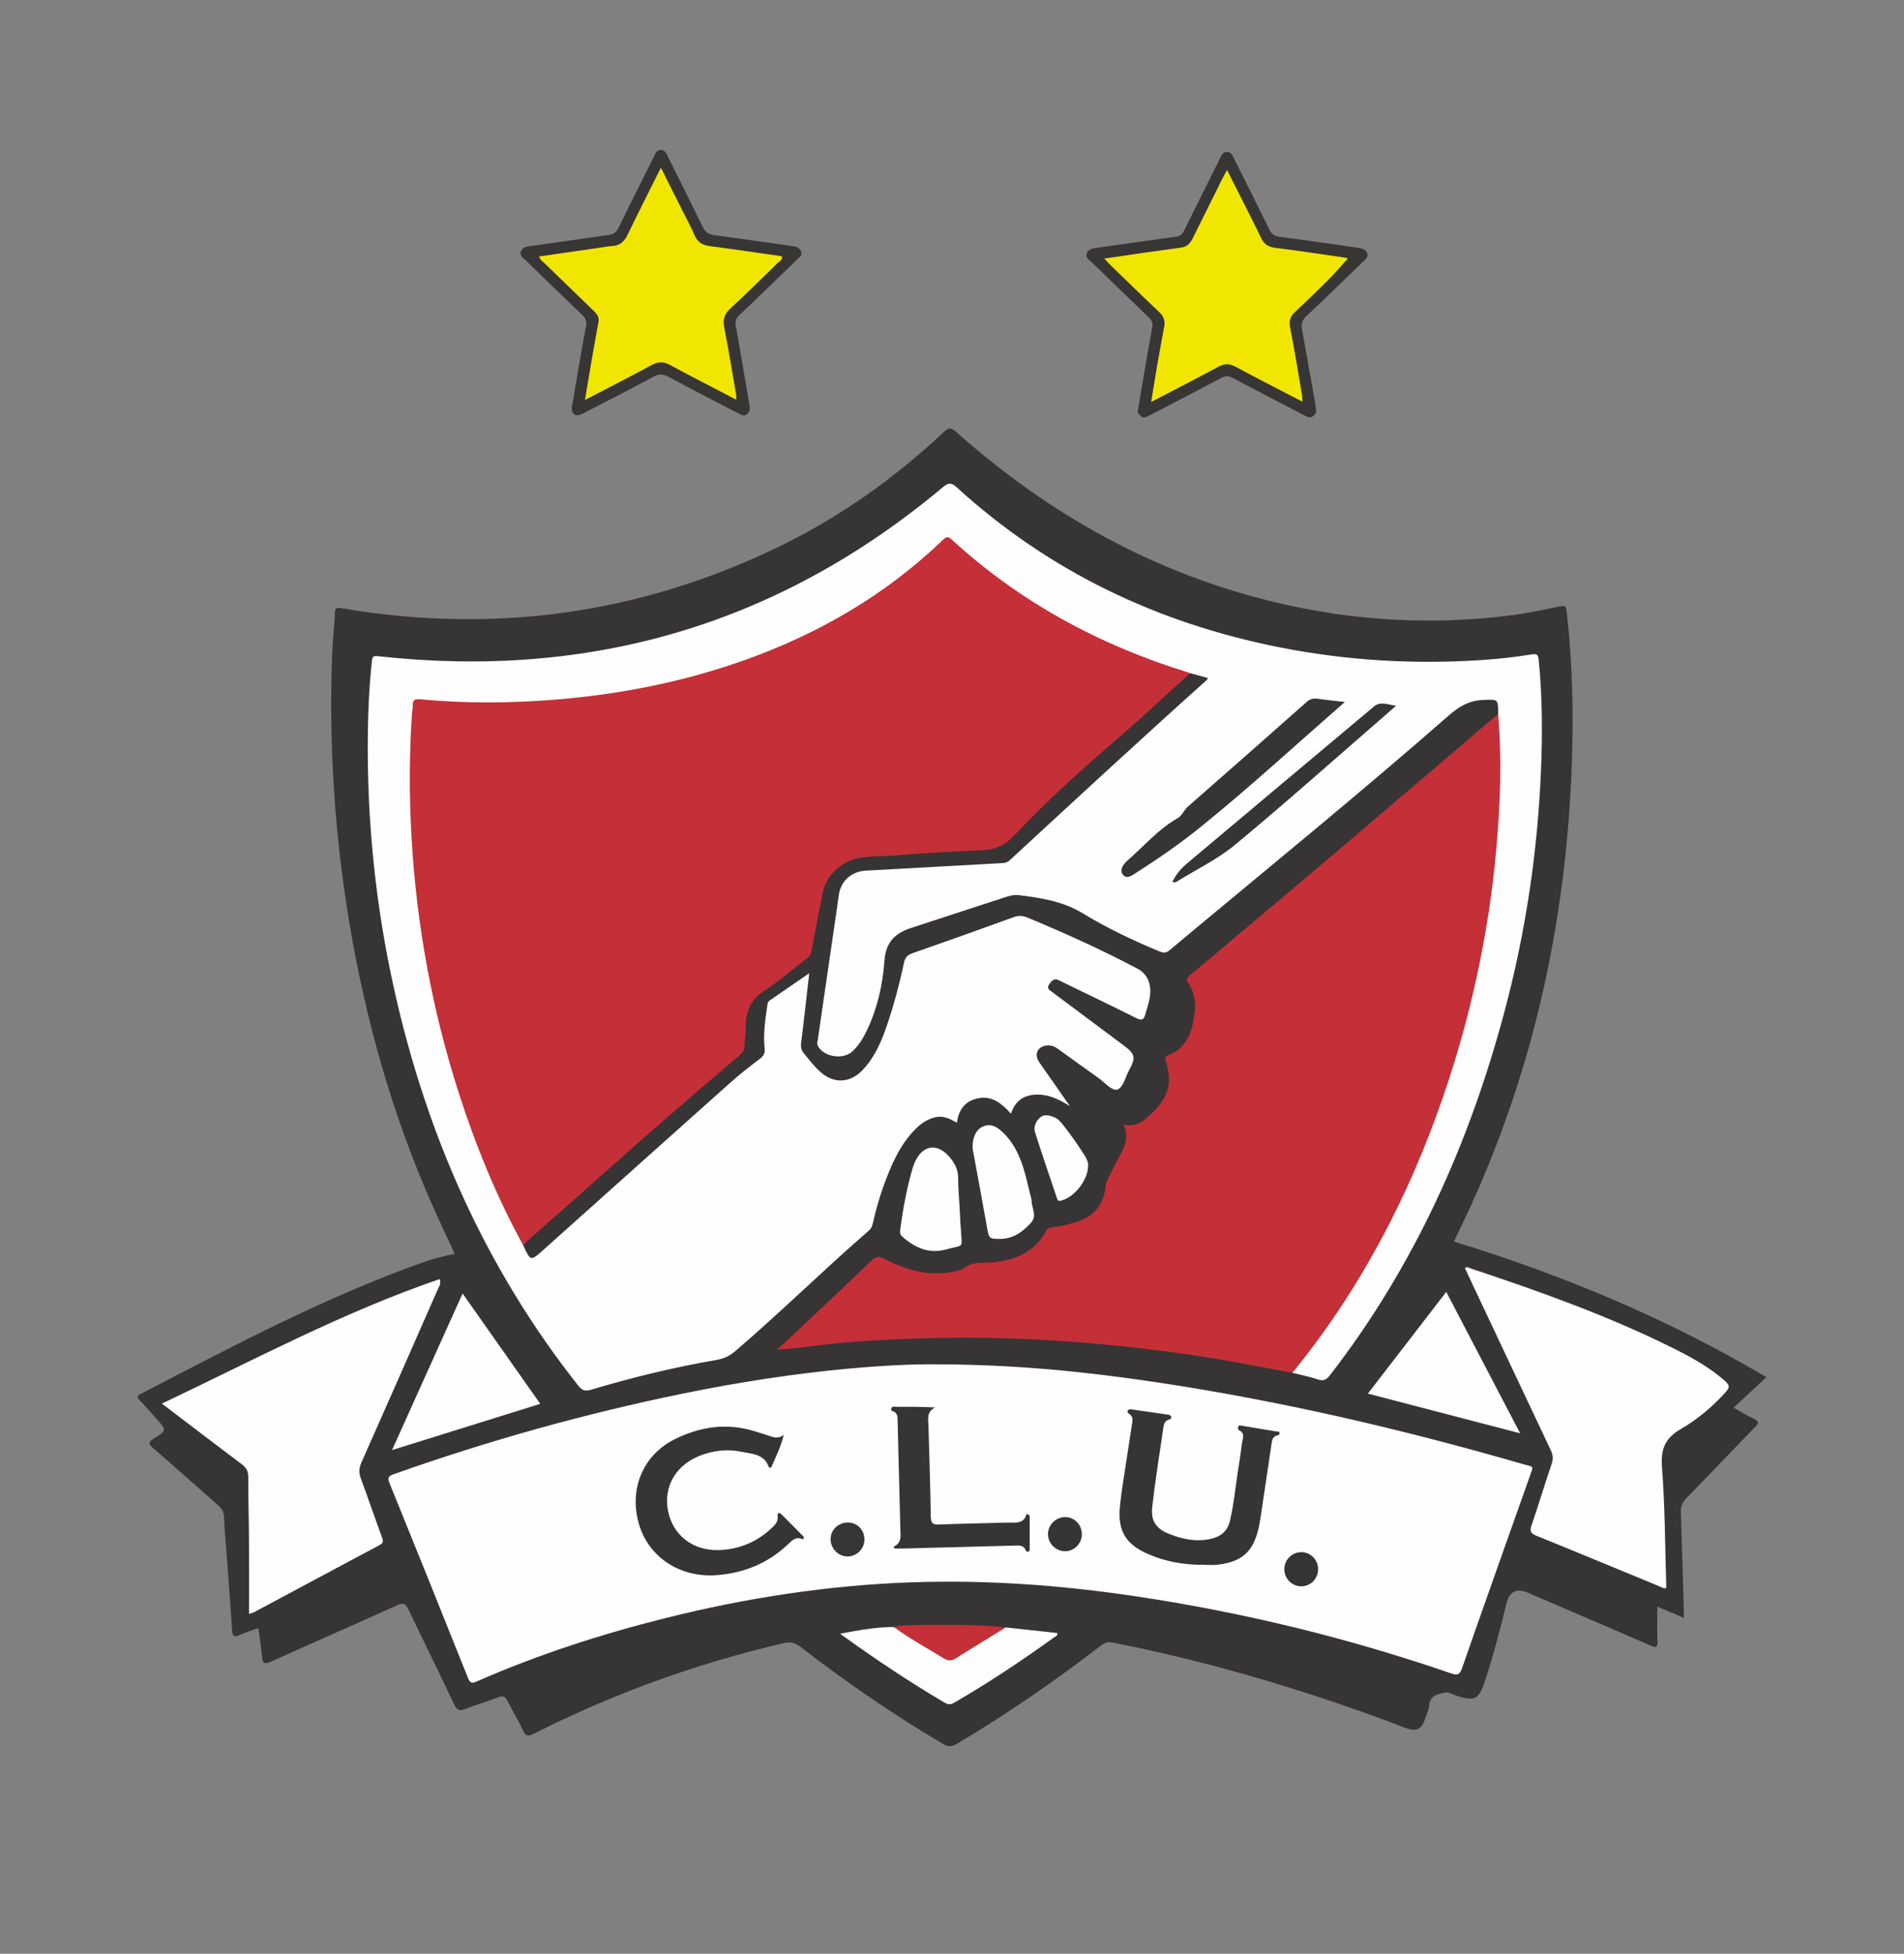 <?xml version="1.0" encoding="utf-8"?>
<!-- Generator: Adobe Illustrator 26.4.1, SVG Export Plug-In . SVG Version: 6.00 Build 0)  -->
<svg version="1.1" id="Layer_1" xmlns="http://www.w3.org/2000/svg" xmlns:xlink="http://www.w3.org/1999/xlink" x="0px" y="0px"
	 viewBox="0 0 1080 1107.95" style="enable-background:new 0 0 1080 1107.95;" xml:space="preserve">
<rect x="0" y="0" width="1080" height="1107.95" fill="#808080" stroke="none"/>
<style type="text/css">
	.st0{fill:#373435;}
	.st1{fill:#383535;}
	.st2{fill:#FEFEFE;}
	.st3{fill:#C42F38;}
	.st4{fill:#F1E602;}
	.st5{fill:#373536;}
</style>
<g>
	<path class="st0" d="M1001.94,780.97c-6.48,6.03-12.41,11.55-18.6,17.31c3.91,2.17,7.48,4.42,11.28,6.18
		c3.05,1.42,3.28,2.39,0.84,4.89c-13.09,13.39-25.94,27.02-39.05,40.39c-2.35,2.39-3.09,4.74-2.98,7.98
		c0.67,18.71,1.15,37.43,1.69,56.15c0.03,1.01,0,2.03,0,3.59c-5.23-2.23-10.01-4.27-15.04-6.41c0,6.91-0.18,13.35,0.07,19.78
		c0.13,3.4-0.64,3.74-3.65,2.43c-23.35-10.14-46.75-20.14-70.14-30.18c-5.91-2.54-10.2-0.47-11.71,5.69
		c-3.65,14.93-7.49,29.81-12.32,44.4c-3.59,10.86-5.8,11.84-16.54,8.31c-2.11-0.69-4.13-2.09-6.48-1.6
		c-4.16,0.87-8.21,1.76-8.63,7.34c-0.18,2.33-1.41,4.58-2.13,6.88c-2.11,6.75-4.99,8.21-11.92,5.55
		c-16.45-6.32-33.05-12.22-49.8-17.68c-37.99-12.4-76.48-22.89-115.74-30.49c-2.69-0.52-4.47,0.07-6.53,1.64
		c-26.24,20.12-53.37,38.95-81.83,55.81c-2.81,1.66-4.82,1.81-7.72,0.09c-28.24-16.65-55.18-35.21-81.13-55.22
		c-3.1-2.39-5.78-2.84-9.42-1.99c-49.22,11.49-96.44,28.48-141.53,51.31c-3.26,1.65-4.7,1.54-6.31-1.95
		c-2.58-5.6-5.91-10.85-8.62-16.4c-1.3-2.67-2.63-3.33-5.47-2.23c-6.18,2.37-12.56,4.23-18.74,6.61c-3.04,1.17-4.48,0.94-6.03-2.34
		c-8.54-18.12-17.48-36.05-26.08-54.14c-1.53-3.22-2.71-4.01-6.25-2.41c-23.87,10.81-47.9,21.26-71.77,32.07
		c-4,1.81-4.74,0.6-5.07-3.05c-0.47-5.24-1.29-10.46-2.01-16.07c-3.83,1.41-7.42,2.51-10.82,4.03c-2.84,1.27-3.85,0.86-4.07-2.43
		c-0.93-14.46-2.07-28.91-3.14-43.36c-0.52-7.08-1.23-14.14-1.48-21.23c-0.11-3.05-1.4-4.92-3.56-6.81
		c-12.29-10.72-24.39-21.66-36.76-32.28c-2.95-2.53-2.38-3.46,0.48-5.28c7.46-4.77,7.38-4.89,1.35-11.52
		c-3.15-3.46-6.24-6.98-9.45-10.39c-1.27-1.36-1.74-2.21,0.35-3.29c52.29-27.11,104.3-54.8,159.99-74.63
		c5.95-2.12,12.06-3.72,18.48-4.97c-4.27-9.26-8.62-18.34-12.69-27.54c-22.67-51.27-37.82-104.75-47.05-159.98
		c-8.46-50.65-11.76-101.63-9.77-152.94c0.3-7.69,1.15-15.35,1.57-23.04c0.14-2.5,0.57-3.18,3.41-2.69
		c86.68,14.85,169.74,3.42,248.86-35.07c34.42-16.75,65.36-38.72,93.23-64.95c2.77-2.61,4.1-2.32,6.74,0.02
		c49.3,43.84,105.04,76.14,168.96,93.59c48.35,13.2,97.41,16.83,147.13,10.35c8.21-1.07,16.33-2.86,24.45-4.5
		c5.57-1.12,5.45-1.26,6.07,4.35c3.06,27.53,3.69,55.14,2.78,82.78c-3.09,94.04-23.41,183.93-65.05,268.64
		c-0.6,1.22-1.15,2.46-1.86,3.99C886.48,723.04,945.68,747.71,1001.94,780.97z"/>
	<path class="st1" d="M645.55,232.18c2.63-15.44,5.11-30.92,8-46.31c0.55-2.93-0.36-4.39-2.21-6.16
		c-10.79-10.34-21.53-20.75-32.24-31.18c-1.34-1.31-3.52-2.54-2.65-4.81c0.89-2.33,3.14-2.87,5.55-3.19
		c15.23-2.07,30.43-4.31,45.65-6.41c2.33-0.32,3.21-1.75,4.12-3.61c6.6-13.38,13.3-26.72,19.95-40.07c0.94-1.88,1.62-4.22,4.11-4.3
		c2.8-0.1,3.48,2.49,4.47,4.46c6.63,13.2,13.29,26.38,19.77,39.65c1.28,2.62,2.91,3.67,5.81,4.05c15.09,1.97,30.14,4.22,45.2,6.35
		c1.91,0.27,3.57,1.04,4.36,2.82c0.93,2.1-0.73,3.37-2.01,4.61c-10.74,10.4-21.41,20.87-32.33,31.08c-2.59,2.42-3.07,4.76-2.49,7.97
		c2.65,14.52,5.16,29.07,7.74,43.6c0.36,2.04,0.38,3.88-1.52,5.26c-1.86,1.36-3.45,0.33-5.04-0.49
		c-13.51-7.02-27.05-13.99-40.49-21.14c-2.4-1.28-4.24-1.31-6.65-0.03c-13.44,7.15-26.97,14.14-40.47,21.17
		c-1.6,0.83-3.23,1.93-5.02,0.52C645.98,235.08,645,233.92,645.55,232.18z"/>
	<path class="st1" d="M324.33,231.35c1.29-7.72,2.56-15.45,3.9-23.16c1.34-7.71,2.68-15.43,4.19-23.11c0.56-2.85-0.33-4.74-2.4-6.71
		c-10.73-10.18-21.32-20.51-31.93-30.82c-1.36-1.32-3.41-2.55-2.66-4.84c0.81-2.48,3.06-2.86,5.45-3.18
		c14.92-2.04,29.82-4.24,44.73-6.35c2.41-0.34,3.94-1.38,5.09-3.73c6.54-13.41,13.27-26.72,19.94-40.06
		c0.93-1.86,1.58-4.28,4.06-4.37c2.77-0.1,3.49,2.47,4.48,4.47c6.52,13.08,13.1,26.13,19.48,39.27c1.32,2.72,2.98,4.1,6.03,4.51
		c15.08,2.02,30.13,4.27,45.2,6.34c2.17,0.3,3.85,1.17,4.58,3.12c0.7,1.87-0.92,3.06-2.08,4.19
		c-10.95,10.61-21.89,21.23-32.93,31.74c-1.91,1.82-2.63,3.38-2.11,6.22c2.77,14.95,5.14,29.98,7.79,44.95
		c0.35,1.97,0.37,3.44-1.21,4.86c-1.81,1.63-3.36,0.65-4.95-0.18c-13.24-6.88-26.51-13.69-39.65-20.76
		c-3.12-1.68-5.51-1.82-8.73-0.09c-13.26,7.16-26.67,14.03-40.08,20.91C326.72,236.55,324.41,235.23,324.33,231.35z"/>
	<path class="st2" d="M296.78,706.18c4.17,9.13,4.17,9.13,11.58,2.49c35.56-31.82,71.09-63.68,106.71-95.43
		c5.06-4.51,10.47-8.66,15.89-12.75c2.14-1.62,3.07-3.16,2.76-5.98c-0.87-8.01,0.3-15.96,1.46-23.88c0.17-1.13,0.22-2.46,1.35-3.24
		c7.29-5.03,14.59-10.05,22.5-15.49c-1.58,13.71-2.98,26.58-4.6,39.42c-0.29,2.29-0.04,4.05,1.41,5.83
		c3.14,3.87,6.16,7.84,9.96,11.11c7.27,6.27,16.28,5.89,23.06-1.02c6.83-6.96,10.72-15.59,13.84-24.63
		c4.14-11.97,7.42-24.2,10.04-36.58c0.65-3.06,2.03-4.49,4.93-5.5c19.05-6.65,38.05-13.45,57.02-20.33c2.75-1,5.22-1.07,7.86,0.03
		c21.29,8.84,42.3,18.31,62.68,29.11c4.84,2.57,7.27,7.06,7.25,12.71c-0.02,4.61-1.6,8.86-2.84,13.21
		c-0.85,2.96-1.97,3.66-5.02,2.14c-13.73-6.89-27.6-13.51-41.41-20.23c-0.81-0.4-1.62-0.8-2.41-1.23c-2.67-1.44-4.12,0.08-5.58,2.09
		c-1.83,2.52,0.13,3.44,1.68,4.59c13.42,10.02,26.86,20.03,40.28,30.06c6.76,5.05,7.24,6.91,3.2,14.36
		c-2.12,3.91-3.42,10.14-6.91,10.89c-2.92,0.63-7.08-4.28-10.64-6.81c-7.5-5.33-14.99-10.69-22.43-16.1
		c-1.89-1.38-3.82-2.39-6.24-2.19c-5.6,0.46-7.81,4.89-4.67,9.55c2.7,4,5.55,7.9,8.31,11.86c2.76,3.94,5.5,7.9,9.07,13.03
		c-6.58-4.13-12.34-6.73-18.96-6.53c-7.1,0.21-12.06,3.41-14.47,10.81c-4.97-5.5-10.2-10.02-17.82-8.86
		c-7.7,1.17-11.81,6.13-12.84,14c-4.07-2.39-8.02-4.23-12.51-3.07c-4.17,1.08-7.71,3.38-10.76,6.42
		c-9.22,9.21-14.12,20.87-18.44,32.83c-2.41,6.67-4.29,13.49-5.87,20.4c-0.4,1.75-0.9,3.32-2.43,4.64
		c-25.69,22.25-49.85,46.19-75.69,68.27c-3.12,2.66-6.35,4.26-10.34,4.95c-24.08,4.16-47.81,9.88-71.21,16.88
		c-3.26,0.98-5.12,0.81-7.47-2.16c-52.5-66.38-85.85-141.66-104.27-223.88c-10.67-47.62-15.65-95.87-15.16-144.65
		c0.14-14.19,0.8-28.37,2.32-42.5c0.29-2.69,0.97-2.97,3.57-2.69c120.27,13.3,227.28-17.94,320.26-95.81
		c3.16-2.65,4.7-2.87,7.88,0.03c52.27,47.63,113.69,76.94,182.79,90.67c38.72,7.69,77.81,9.95,117.17,7.13
		c8.72-0.62,17.44-1.63,26.07-3.03c3.52-0.57,3.84,0.45,4.13,3.42c2.04,20.64,2.12,41.33,1.28,62.01
		c-1.88,46.13-8.63,91.57-20.48,136.2c-19.97,75.22-51.22,145.06-99.1,206.94c-2.03,2.62-3.71,3.68-7.06,2.55
		c-4.68-1.58-9.57-2.54-14.37-3.76c-0.57-2.34,1.29-3.58,2.44-5.04c13.61-17.36,26.26-35.37,37.45-54.4
		c15.95-27.13,29.03-55.63,40-85.1c14.47-38.89,24.59-78.92,30.67-119.96c2.61-17.6,4.15-35.3,5.26-53.07
		c0.81-12.98,0.45-25.93,0.71-38.89c0.08-3.62,0.1-7.24-0.65-10.82c-0.45-2.13-0.15-4.21,0.84-6.17c-0.01-8.88,0-8.4-8.55-8.09
		c-7.91,0.29-13.67,3.72-19.45,8.78c-51.91,45.46-105.5,88.93-158.45,133.16c-1.96,1.64-3.41,1.59-5.59,0.69
		c-15.06-6.22-29.74-13.22-43.68-21.68c-11.17-6.78-23.61-8.74-36.21-10.26c-3.55-0.43-6.87,0.91-10.15,1.97
		c-17.05,5.51-34.06,11.16-51.1,16.69c-9.04,2.93-14.23,8.21-14.95,18.48c-0.96,13.7-4.04,27.13-10.02,39.68
		c-2.08,4.37-4.59,8.5-8.21,11.82c-5.25,4.81-15.97,3.19-19.45-2.96c-0.81-1.43-0.23-2.99-0.02-4.44c3.1-21.49,6.26-42.98,9.4-64.47
		c0.81-5.52,1.63-11.04,2.37-16.57c1.13-8.36,7.21-13.68,15.56-14.12c25.93-1.36,51.85-2.9,77.78-4.3c1.66-0.09,2.77-0.76,3.92-1.82
		c36.95-34.11,73.88-68.24,111.32-101.81c0.22-0.19,0.36-0.47,0.92-1.24c-3.54-0.98-6.87-1.9-10.2-2.82
		c-1.85,0.84-3.55,0.05-5.27-0.49c-46.1-14.5-87.81-36.99-124.51-68.57c-0.46-0.39-0.93-0.77-1.36-1.2
		c-6.86-6.89-6.58-5.83-12.66-0.2c-19.98,18.52-42.3,33.62-66.4,46.1c-22.06,11.42-45.22,20.13-69.2,26.65
		c-22.93,6.23-46.25,10.38-69.84,13.04c-24.97,2.81-50.04,2.1-75.08,1.88c-3.44-0.03-6.93-0.5-10.36-0.9
		c-3.97-0.46-5.23,1.35-5.29,4.76c-0.08,4.23-0.92,8.43-0.97,12.62c-0.2,17.67-0.74,35.36,0.09,53c1.16,24.72,3.86,49.33,8.17,73.73
		c5.03,28.45,11.95,56.44,21.13,83.82c8.46,25.23,18.74,49.72,30.8,73.46C295.39,701.59,296.79,703.63,296.78,706.18z"/>
	<path class="st3" d="M296.78,706.18c-15.29-27.81-27.18-57.07-36.83-87.26c-14.9-46.61-23.6-94.38-26.47-143.23
		c-1.41-24-1.4-47.97,0.28-71.95c0.08-1.2,0.43-2.4,0.38-3.6c-0.14-3.54,1.38-3.86,4.68-3.55c25.01,2.35,50.07,2.21,75.09,0.24
		c37.13-2.93,73.44-10,108.59-22.54c42-14.98,79.81-36.91,112.1-67.91c1.72-1.65,2.84-2.61,5.12-0.52
		c38.78,35.61,83.92,59.96,134.05,75.41c0.43,0.13,0.84,0.33,1.27,0.49c-12.62,11.44-25.02,23.14-37.91,34.26
		c-21.49,18.54-42.68,37.4-62.14,58.06c-5.08,5.38-10.45,7.73-17.55,8.05c-16.4,0.73-32.81,1.57-49.17,2.95
		c-7.2,0.61-14.46,0.22-21.62,1.58c-9.73,1.85-18.32,10.37-20.14,20.15c-2.01,10.79-4.22,21.54-6.14,32.34
		c-0.36,2-1.19,3.19-2.72,4.36c-8.03,6.13-15.62,12.91-24.07,18.37c-7.61,4.92-10.5,11.39-10.52,19.95
		c-0.01,4.05-0.74,8.1-0.9,12.15c-0.1,2.5-1.79,3.74-3.37,5.08c-25.41,21.56-50.62,43.34-75.46,65.55
		c-14.61,13.07-29.36,25.98-44.04,38.97C298.4,704.38,297.62,705.31,296.78,706.18z"/>
	<path class="st2" d="M530.77,773.68c45.46,0.11,84.91,4.18,124.23,10.04c70.79,10.55,140.31,26.74,209.02,46.6
		c6.18,1.79,5.95,0.52,3.64,7.06c-12.8,36.2-25.72,72.36-38.35,108.62c-1.38,3.97-2.77,4.13-6.32,2.91
		c-58.29-20.06-117.93-34.6-178.91-43.7c-42.07-6.28-84.32-9.38-126.84-7.91c-47.37,1.63-93.96,8.82-139.91,20.33
		c-36.59,9.16-72.38,20.75-106.95,35.91c-2.69,1.18-3.75,0.95-4.89-1.9c-14.75-36.91-29.59-73.8-44.56-110.62
		c-1.28-3.16-0.4-4.03,2.42-5.04c53.62-19.01,108.26-34.29,163.99-45.7c31.21-6.38,62.65-11.28,94.37-14.19
		C499.9,774.43,518.15,773.5,530.77,773.68z"/>
	<path class="st3" d="M849.79,405.07c2.17,25.21,1.25,50.4-0.97,75.54c-4.26,48.27-14.4,95.31-30.18,141.14
		c-19.66,57.1-47.28,109.84-85.56,156.77c-9.89-1.86-19.78-3.74-29.68-5.57c-21.01-3.87-42.15-6.82-63.39-9.13
		c-36.62-3.99-73.34-5.88-110.15-5.02c-24.38,0.57-48.77,1.75-73,5.03c-4.91,0.66-9.86,1.02-16.29,1.67
		c2.88-2.6,4.97-4.41,6.99-6.31c15.57-14.72,31.19-29.39,46.63-44.24c2.48-2.38,4.23-2.72,7.35-1.12
		c13.15,6.75,26.86,10.69,41.78,6.7c1.01-0.27,2.24-0.37,2.96-1c5.01-4.42,11.09-3.07,16.93-3.68c12.43-1.3,23.5-5.58,29.9-17.43
		c0.92-1.7,2.01-2.25,3.85-2.46c5.09-0.6,10.06-1.78,14.92-3.46c9.28-3.21,14.18-9.77,15.16-19.4c0.17-1.7,0.73-3.2,1.49-4.7
		c2.33-4.57,4.42-9.28,6.97-13.71c3-5.2,4.73-10.4,1.62-17.02c6.95,1.8,11.22-1.72,15.36-5.56c4.95-4.58,9.1-9.57,10.32-16.56
		c0.81-4.65-0.18-8.97-1.36-13.34c-0.37-1.38-1.38-2.75,0.9-3.64c11.64-4.52,14.28-14.58,15.4-25.46
		c0.59-5.73-0.67-11.15-3.84-15.96c-1.28-1.94-0.66-2.63,0.87-3.92c29.21-24.54,58.4-49.09,87.49-73.77
		c27.48-23.31,54.84-46.77,82.25-70.16C846.23,407.85,848.03,406.49,849.79,405.07z"/>
	<path class="st2" d="M141.25,915.22c0-14.51,0.07-28.52-0.02-42.52c-0.07-11.77-0.46-23.54-0.42-35.31
		c0.01-3.27-1.22-5.19-3.71-7.06c-14.95-11.23-29.79-22.59-45.26-34.37c52.29-24.83,102.94-51.91,157.54-70.61
		c0.9,2.87-0.28,4.06-0.85,5.34c-14.47,32.93-28.94,65.86-43.55,98.73c-1.39,3.14-1.49,5.79-0.31,8.98
		c4.14,11.14,7.94,22.41,12.05,33.56c0.79,2.14,0.59,3.16-1.46,4.25c-23.79,12.67-47.54,25.42-71.3,38.13
		C143.46,914.61,142.87,914.7,141.25,915.22z"/>
	<path class="st2" d="M945.12,900.53c-1.67,0.44-2.8-0.51-4.01-1.01c-23.25-9.56-46.46-19.24-69.76-28.67
		c-3.4-1.38-3.66-2.8-2.56-6.01c3.95-11.54,7.43-23.23,11.37-34.77c0.97-2.84,0.72-5.09-0.52-7.69
		c-15.73-33.2-31.38-66.45-47.04-99.68c-0.57-1.21-1.12-2.43-1.68-3.65c1.37-0.9,2.41-0.03,3.5,0.33
		c39.31,13.09,78.3,26.98,115.44,45.56c9.72,4.86,19.2,10.15,27.53,17.25c4.08,3.48,4.19,4.34,0.52,8.31
		c-7.22,7.8-15.45,14.65-24.54,19.91c-9.03,5.23-11.45,11.54-10.64,21.85c1.72,21.95,1.7,44.04,2.39,66.07
		C945.14,899.07,945.12,899.82,945.12,900.53z"/>
	<path class="st2" d="M262.4,733.52c14.81,21.03,29.26,41.56,44.05,62.57c-28.04,8.74-55.63,17.34-84.07,26.21
		C235.86,792.39,248.98,763.29,262.4,733.52z"/>
	<path class="st2" d="M862.27,812.81c-29.22-7.62-57.53-15-86.38-22.52c15.01-19.46,29.61-38.4,44.47-57.67
		C834.37,759.44,848.09,785.68,862.27,812.81z"/>
	<path class="st2" d="M570.56,922.89c9.74,1.06,19.48,2.12,29.13,3.17c0.39,1.55-0.74,1.72-1.36,2.17
		c-18.35,13.24-37.17,25.77-56.74,37.16c-1.97,1.15-3.44,1.52-5.66,0.22c-19.91-11.7-39.07-24.53-57.81-37.99
		c-0.47-0.34-1.08-0.49-1.38-1.22c10.24-1.9,20.12-3.74,30.22-3.75c8.01,3.26,14.75,8.71,22.18,12.96c9.57,5.48,9.47,5.6,19.1-0.12
		c5.57-3.31,11.07-6.73,16.52-10.22C566.58,924.09,568.47,923.29,570.56,922.89z"/>
	<path class="st2" d="M544.66,692.78c0.13,1.5,0.32,3,0.39,4.51c0.48,11.14,2.25,8.31-8.29,11.22c-9.79,2.7-17.66-0.87-24.86-7.13
		c-1.33-1.16-1.5-2.28-1.28-3.95c1.53-11.5,3.58-22.89,6.77-34.06c0.41-1.44,0.91-2.87,1.51-4.24c4.36-9.91,12.74-11.15,19.72-2.99
		c3.03,3.54,4.97,7.4,4.88,12.26c-0.07,4.06,0.34,8.13,0.56,12.19c0.22,4.06,0.47,8.13,0.7,12.19
		C544.73,692.78,544.69,692.78,544.66,692.78z"/>
	<path class="st2" d="M567.4,702.55c-6.31,0.01-6.39-0.12-7.47-6.15c-2.49-13.91-5.06-27.81-7.61-41.71
		c-0.16-0.89-0.42-1.76-0.51-2.66c-0.62-6.17,1.68-11.45,5.71-13.19c4.33-1.86,8.04-0.34,12.88,4.9
		c8.7,9.42,11.02,21.46,13.89,33.29c0.35,1.46,0.86,2.93,0.9,4.41c0.11,3.98,3.22,7.93-0.39,11.97
		C579.47,699.39,573.86,702.54,567.4,702.55z"/>
	<path class="st2" d="M617.15,661.48c-0.11,8.07-8.25,17.94-15.58,19.43c-1.67,0.34-1.78-0.66-2.09-1.58
		c-4.16-12.37-8.39-24.72-12.35-37.16c-1.03-3.23,0.45-6.36,2.92-8.52c2.29-2,5.1-1.18,7.69-0.18c2.04,0.78,3.53,2.24,4.85,3.92
		c4.56,5.79,8.84,11.79,12.74,18.05C616.57,657.4,617.44,659.42,617.15,661.48z"/>
	<path class="st3" d="M570.56,922.89c-9.48,5.83-19,11.59-28.4,17.54c-2.52,1.59-4.44,1.46-6.93-0.06
		c-9.48-5.81-19.29-11.09-28.26-17.73c2.49-0.66,5.03-0.86,7.61-0.95c13.71-0.48,27.42-0.39,41.13,0.06
		C560.67,921.9,565.61,922.49,570.56,922.89z"/>
	<path class="st4" d="M738.81,227.8c-13.02-6.76-25.63-13.16-38.07-19.87c-3.47-1.87-6.23-1.78-9.64,0.06
		c-12.32,6.64-24.79,13.01-38.11,19.95c1.15-7.05,2.12-13.33,3.2-19.58c1.34-7.71,2.73-15.42,4.18-23.11
		c0.61-3.26-0.25-5.77-2.7-8.1c-9.31-8.83-18.48-17.8-27.7-26.73c-1.05-1.02-2.03-2.12-3.63-3.79c8.31-1.21,15.86-2.34,23.42-3.42
		c6.86-0.98,13.72-1.92,20.58-2.87c3.41-0.48,5.07-2.88,6.46-5.7c5.47-11.08,10.99-22.14,16.51-33.2c0.72-1.45,1.54-2.85,2.72-5.03
		c3.19,6.33,6.07,12.02,8.93,17.72c3.52,7.01,7.12,13.97,10.49,21.05c1.69,3.54,4.26,4.92,8.11,5.4
		c13.14,1.64,26.24,3.63,39.36,5.52c0.71,0.1,1.39,0.46,1.6,0.54c-3.7,4.05-7.29,8.27-11.19,12.18
		c-6.18,6.2-12.53,12.23-18.89,18.25c-2.5,2.37-3.41,4.77-2.69,8.42c2.48,12.55,4.51,25.2,6.68,37.81
		C738.66,224.57,738.66,225.9,738.81,227.8z"/>
	<path class="st4" d="M417.61,226.67c-12.9-6.73-25.37-13.09-37.68-19.75c-3.58-1.94-6.44-1.98-10.05-0.02
		c-12.31,6.68-24.8,13.01-38.09,19.93c1.35-8,2.55-15.27,3.81-22.54c1.26-7.27,2.53-14.53,3.89-21.78c0.57-3.03-1.26-4.81-3.11-6.6
		c-9.21-8.92-18.46-17.82-27.65-26.76c-1.03-1-2.5-1.72-2.82-3.73c11.46-1.65,22.86-3.3,34.27-4.95c2.23-0.32,4.46-0.8,6.71-0.89
		c4.41-0.19,7.11-2.32,9.02-6.29c6.07-12.56,12.39-24.99,18.97-38.19c4.16,8.29,8,15.93,11.83,23.57c2.43,4.85,5.09,9.61,7.19,14.6
		c1.76,4.16,4.63,5.8,8.95,6.35c13.58,1.74,27.12,3.79,40.73,5.73c0.36,2.21-1.53,2.87-2.59,3.91
		c-8.85,8.65-17.66,17.35-26.76,25.73c-3.43,3.16-4.29,6.29-3.4,10.8c2.5,12.7,4.56,25.48,6.77,38.24
		C417.7,224.59,417.61,225.2,417.61,226.67z"/>
	<path class="st0" d="M762.85,398.07c-27.54,24.07-53.79,48.21-81.44,70.6c-11.45,9.27-23.78,17.89-36.36,25.87
		c-2.38,1.51-5.63,4.42-8.03,1.57c-2.39-2.85,0.44-6.3,2.64-8.22c9.29-8.09,17.34-17.65,28.24-23.86c2.62-1.49,3.65-4.65,5.96-6.67
		c22.5-19.67,44.91-39.44,67.28-59.26c1.87-1.66,3.66-2.23,6.11-1.87C752.15,396.97,757.08,397.42,762.85,398.07z"/>
	<path class="st0" d="M791.9,400.17c-1.67,1.47-3.32,2.96-5,4.42c-28.62,24.83-56.9,50.05-86.05,74.25
		c-10.17,8.44-22.46,14.34-33.8,21.36c-0.32,0.2-0.86,0.02-2.06,0.02c2.04-4.41,4.96-7.74,8.28-10.54
		c35.33-29.74,70.74-59.39,106.12-89.07C783.19,397.43,787.45,399.8,791.9,400.17z"/>
	<path class="st0" d="M682.06,887.37c-10.62,0.02-20.94-1.81-30.71-6.03c-12.66-5.47-17.38-13.04-16.12-26.66
		c0.84-9.08,2.47-18.09,3.8-27.12c1-6.79,2.14-13.57,3.13-20.36c0.28-1.92,0.59-3.95-1.48-5.3c-0.77-0.5-1.59-1.25-0.89-2.18
		c0.32-0.43,1.36-0.55,2.03-0.46c6.87,0.94,13.72,1.93,20.58,2.96c0.83,0.13,1.87,0.29,1.95,1.48c0.07,0.99-0.74,1.19-1.46,1.4
		c-1.85,0.55-2.63,2.03-2.88,3.71c-2.22,15.2-4.69,30.38-6.42,45.64c-0.93,8.25,2.29,12.61,10.08,15.63
		c7.51,2.91,15.27,4.4,23.35,2.54c5.47-1.26,9.2-4.36,10.56-9.92c2.25-9.24,3.09-18.71,4.55-28.08c0.82-5.28,1.68-10.56,2.29-15.86
		c0.31-2.72,2.29-6.01-1.84-7.8c-0.3-0.13-0.41-1.09-0.33-1.63c0.14-0.96,0.95-1.03,1.73-0.9c6.6,1.1,13.2,2.22,19.8,3.3
		c0.83,0.14,1.95-0.28,2,1.09c0.04,0.98-0.78,1.05-1.52,1.25c-2,0.55-2.62,2.02-2.91,4.01c-2,13.86-4.15,27.69-6.19,41.54
		c-0.79,5.33-1.79,10.63-4.17,15.49c-4.11,8.39-11.74,11.24-20.33,12.2C687.82,887.64,684.92,887.37,682.06,887.37z"/>
	<path class="st0" d="M455.49,872.96c-4.06-1.94-6.37,0.78-8.72,2.98c-11.34,10.64-24.76,16.13-40.26,17.3
		c-20.68,1.57-38.7-10.1-44.14-29.17c-5.65-19.78,2.37-39.07,20.6-48.04c14.39-7.08,29.52-9.29,45.2-4.35
		c2.44,0.77,4.91,1.44,7.32,2.3c2.99,1.06,5.92,2.19,9.08-0.29c-1.5,6.43-4.39,12.08-6.84,17.9c-0.44,1.04-1.47,0.87-1.69,0.25
		c-2.69-7.52-9.83-7.35-15.69-8.6c-7.76-1.65-15.6-0.69-23.12,2.18c-13.67,5.21-20.86,17.28-18.38,30.98
		c2.51,13.84,13.82,22.93,28.48,22.62c11.62-0.25,21.75-4.42,30.26-12.37c1.98-1.85,3.94-3.71,3.51-6.92
		c-0.23-1.76,0.82-2.29,2.13-1c4.35,4.29,8.62,8.67,12.91,13.01C455.93,872.15,455.71,872.56,455.49,872.96z"/>
	<path class="st0" d="M506.81,877.14c4.7-2.08,4-5.98,3.9-9.73c-0.53-20.38-1.03-40.76-1.55-61.14c-0.05-1.94,0.23-3.95-1.56-5.43
		c-0.8-0.66-2.76-0.61-1.96-2.38c0.52-1.16,1.9-0.67,2.88-0.67c7.14-0.05,14.28-0.03,21.94,0.35c-5.1,2.5-3.91,6.8-3.8,10.71
		c0.45,17.06,1.08,34.12,1.3,51.18c0.05,3.92,1.25,4.64,4.9,4.49c13.13-0.55,26.27-0.71,39.4-1.09c3.91-0.12,8.4,1.05,10.09-5.01
		c0.57,0.32,1.14,0.65,1.71,0.97c0,6.37,0,12.74,0,19.12c0,0.62-0.09,1.25-0.81,1.4c-0.64,0.14-1.2-0.15-1.45-0.77
		c-1.27-3.15-3.99-2.71-6.54-2.65c-20.99,0.55-41.97,1.1-62.96,1.65c-1.6,0.04-3.21,0.01-4.82,0.01
		C507.27,877.81,507.04,877.47,506.81,877.14z"/>
	<path class="st0" d="M747.67,889.92c-0.03,5.29-4.17,9.56-9.37,9.66c-5.37,0.1-9.82-4.31-9.8-9.72c0.03-5.25,4.2-9.54,9.41-9.65
		C743.32,880.09,747.7,884.45,747.67,889.92z"/>
	<path class="st0" d="M613.66,870.21c-0.1,5.23-4.39,9.49-9.55,9.47c-5.34-0.02-9.79-4.58-9.67-9.91c0.12-5.13,4.51-9.43,9.66-9.46
		C609.48,860.28,613.76,864.71,613.66,870.21z"/>
	<path class="st5" d="M490.32,873.17c-0.08,5.21-4.34,9.43-9.54,9.47c-5.27,0.03-9.72-4.53-9.65-9.89
		c0.07-5.37,4.56-9.53,10.08-9.35C486.51,863.56,490.41,867.75,490.32,873.17z"/>
</g>
</svg>
